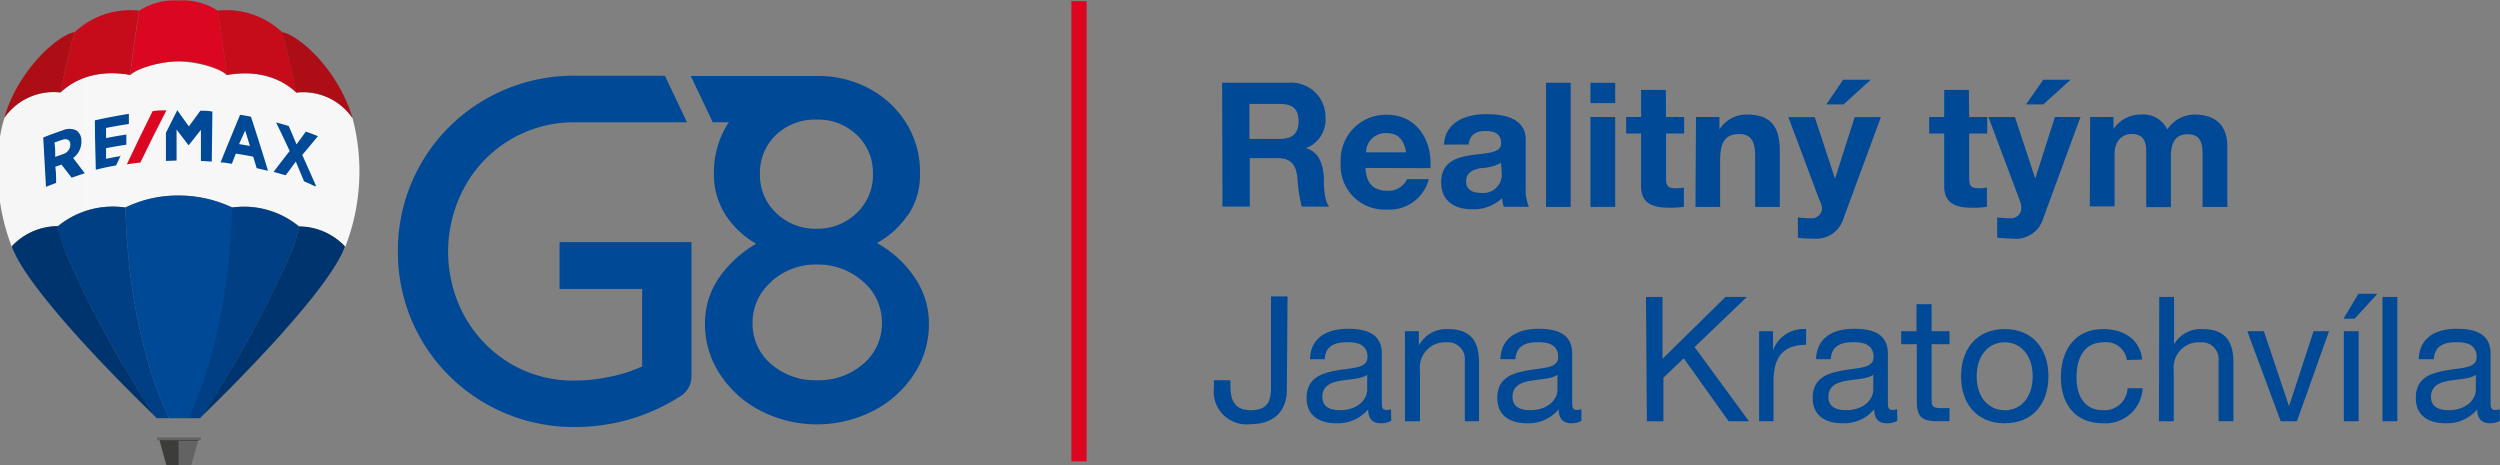 <?xml version="1.0" encoding="UTF-8"?> <svg xmlns="http://www.w3.org/2000/svg" xmlns:xlink="http://www.w3.org/1999/xlink" viewBox="0 0 246.36 45.85"><rect x="0" y="0" width="246.36" height="45.85" fill="#808080" stroke="none"/><defs><style>.cls-1,.cls-14{fill:none;}.cls-2{clip-path:url(#clip-path);}.cls-3{fill:url(#Nepojmenovaný_přechod_2);}.cls-4{clip-path:url(#clip-path-2);}.cls-5{fill:#00346e;}.cls-6{fill:#004997;}.cls-7{fill:#db0720;}.cls-8{fill:#646363;}.cls-9{fill:#3c3c3b;}.cls-10{fill:#003f83;}.cls-11{fill:#c60b1b;}.cls-12{fill:#ad0e16;}.cls-13{clip-path:url(#clip-path-4);}.cls-14{stroke:#db0720;stroke-width:1.5px;}</style><clipPath id="clip-path" transform="translate(-1.65 -2.14)"><path class="cls-1" d="M14.48,9.52c-4.47-.8-6.62,1.54-6.86,1.73a5.91,5.91,0,0,0-5.53,2.49,13.92,13.92,0,0,0-.44,1.86v6.45a20.85,20.85,0,0,0,1.12,4.3l0,.1a6.21,6.21,0,0,1,4.53-2A8.52,8.52,0,0,1,14,22.59a11.77,11.77,0,0,1,5.28-1.18,12.33,12.33,0,0,1,5.29,1.18,8.49,8.49,0,0,1,6.6,1.89,6.25,6.25,0,0,1,4.54,2l0-.1a20.56,20.56,0,0,0,.68-12.61,5.91,5.91,0,0,0-5.53-2.49c-.24-.19-2.39-2.53-6.86-1.73-.61-.64-2.86-1.32-4.73-1.35s-4.17.71-4.78,1.35"></path></clipPath><linearGradient id="Nepojmenovaný_přechod_2" x1="-307.22" y1="322.34" x2="-306.22" y2="322.34" gradientTransform="matrix(2364.78, 0, 0, -2364.78, 726393.74, 762287.64)" gradientUnits="userSpaceOnUse"><stop offset="0" stop-color="#f2f2f2"></stop><stop offset="0.04" stop-color="#f6f6f6"></stop><stop offset="0.18" stop-color="#fdfdfd"></stop><stop offset="0.5" stop-color="#fff"></stop><stop offset="0.82" stop-color="#fdfdfd"></stop><stop offset="0.96" stop-color="#f6f6f6"></stop><stop offset="1" stop-color="#f2f2f2"></stop></linearGradient><clipPath id="clip-path-2" transform="translate(-1.65 -2.14)"><rect class="cls-1" width="326.48" height="50.43"></rect></clipPath><clipPath id="clip-path-4" transform="translate(-1.65 -2.14)"><rect class="cls-1" width="95.06" height="50.43"></rect></clipPath></defs><title>kratochvil-logo</title><g id="Vrstva_2" data-name="Vrstva 2"><g id="Vrstva_1-2" data-name="Vrstva 1"><g class="cls-2"><rect class="cls-3" y="6.03" width="36.25" height="18.28"></rect></g><g class="cls-4"><path class="cls-5" d="M35.66,26.45a6.25,6.25,0,0,0-4.54-2,14.71,14.71,0,0,1-.74,2.44,103.47,103.47,0,0,1-9,16.42c3.83-3.7,12.8-12.76,14.26-16.89m-27.57.47a101.72,101.72,0,0,0,9,16.42c-3.84-3.7-12.8-12.76-14.26-16.89a6.21,6.21,0,0,1,4.53-2,14.72,14.72,0,0,0,.75,2.44" transform="translate(-1.65 -2.14)"></path><path class="cls-6" d="M22.58,13.15l-.06,4.91L21.45,18l0-3.06c-.4.49-.79,1-1.19,1.49h-.05c-.38-.51-.77-1-1.16-1.52v3.05L18,18c0-.92,0-1.84,0-2.77L19.12,13h0l1.14,1.6c.37-.52.75-1,1.13-1.55.47,0,.71,0,1.17.08m-9,4.31-.47,1c-.68.12-1.36.26-2,.43C11.06,17.28,11,15.65,11,14c1.11-.25,2.22-.46,3.35-.64,0,.38,0,.57,0,1q-1.12.16-2.25.39c0,.4,0,.6,0,1,.65-.13,1.31-.25,2-.35l0,1c-.65.09-1.31.21-2,.34,0,.42,0,.63,0,1.05.59-.12.88-.18,1.46-.27m19.18,3L31.61,20l-.81-1.94c-.39.53-.58.81-1,1.35l-1.19-.33c.52-.69,1.05-1.38,1.59-2.06-.44-.94-.89-1.88-1.34-2.81.5.13.75.2,1.24.35.26.6.52,1.2.77,1.81l.92-1.26c.48.17.72.26,1.19.45-.52.61-1,1.23-1.55,1.85.46,1,.9,2,1.34,3m-6.5-3.89-1.06-.18L25.81,15l.49,1.59m-1-3.12C24.68,15,24,16.58,23.39,18.15c.44,0,.66.07,1.11.13.15-.4.23-.6.39-1,.68.1,1,.16,1.71.3.14.45.21.68.34,1.13l1.12.26q-.81-2.67-1.68-5.33c-.41-.08-.62-.12-1-.18M8.58,16.34h0a1,1,0,0,1-.75,1l-.74.26c0-.57,0-.85-.07-1.42l.72-.25c.53-.18.82,0,.84.44M9.67,16v0a1.2,1.2,0,0,0-.48-1,1.62,1.62,0,0,0-1.4,0c-.63.21-1.26.44-1.88.69l.27,4.86,1-.39c0-.64,0-.95-.08-1.59l.61-.21,1,1.29L10,19.21l-1.14-1.5A2,2,0,0,0,9.67,16" transform="translate(-1.65 -2.14)"></path><path class="cls-7" d="M15.48,18.16c.83-1.73,1.69-3.44,2.57-5.15-.54,0-.81,0-1.36.08-.87,1.74-1.71,3.48-2.54,5.24.53-.08.8-.11,1.33-.17" transform="translate(-1.65 -2.14)"></path><path class="cls-8" d="M19.25,48H20.5l.67-2.4H19.25Zm2.18-2.48H17.12v-.27h4.32v.27h0" transform="translate(-1.65 -2.14)"></path></g><polygon class="cls-9" points="19.55 43.37 15.71 43.37 16.4 45.85 17.61 45.85 17.61 43.45 19.53 43.45 19.55 43.37"></polygon><g class="cls-4"><path class="cls-6" d="M24.52,22.59a12.33,12.33,0,0,0-5.29-1.18A11.77,11.77,0,0,0,14,22.59c.21,6.77,1.3,14.3,4.31,20.76h1.95c3-6.46,4.09-14,4.31-20.76" transform="translate(-1.65 -2.14)"></path><path class="cls-10" d="M18.26,43.35H17.07a103.65,103.65,0,0,1-9-16.43,14.72,14.72,0,0,1-.75-2.44A8.52,8.52,0,0,1,14,22.59c.21,6.77,1.3,14.3,4.31,20.76" transform="translate(-1.65 -2.14)"></path><path class="cls-10" d="M20.21,43.35c3-6.46,4.09-14,4.31-20.76a8.49,8.49,0,0,1,6.6,1.89,14.71,14.71,0,0,1-.74,2.44,103.65,103.65,0,0,1-9,16.43Z" transform="translate(-1.65 -2.14)"></path><path class="cls-7" d="M24,9.52c-.42-3.59-.89-6.33-.89-6.33a6.34,6.34,0,0,0-3.87-1,6.33,6.33,0,0,0-3.86,1s-.47,2.74-.89,6.33c.61-.64,2.9-1.32,4.78-1.35s4.12.71,4.73,1.35" transform="translate(-1.65 -2.14)"></path><path class="cls-11" d="M9,5.32s-.75,2.56-1.39,5.93c.24-.19,2.39-2.53,6.86-1.73.42-3.59.89-6.33.89-6.33A8,8,0,0,0,9,5.32" transform="translate(-1.65 -2.14)"></path><path class="cls-11" d="M29.46,5.32s.75,2.56,1.39,5.93c-.24-.19-2.39-2.53-6.86-1.73-.42-3.59-.89-6.33-.89-6.33a8,8,0,0,1,6.36,2.13" transform="translate(-1.65 -2.14)"></path><path class="cls-12" d="M36.38,13.74A14.5,14.5,0,0,0,35,10.58c-2.17-3.71-4.89-5.27-5.56-5.26,0,0,.75,2.56,1.39,5.93a5.91,5.91,0,0,1,5.53,2.49m-34.29,0a14.5,14.5,0,0,1,1.36-3.16C5.62,6.87,8.34,5.31,9,5.32c0,0-.75,2.56-1.39,5.93a5.91,5.91,0,0,0-5.53,2.49" transform="translate(-1.65 -2.14)"></path></g><g class="cls-13"><path class="cls-6" d="M58.34,9.6a17.38,17.38,0,0,0-8.83,2.31,17.15,17.15,0,0,0-8.65,15,17.15,17.15,0,0,0,8.65,15,17.38,17.38,0,0,0,8.83,2.31,19.15,19.15,0,0,0,10.3-3,2.28,2.28,0,0,0,1.15-2V26h-13v4.61h8.14v7.64a14,14,0,0,1-3.11,1,16.28,16.28,0,0,1-3.44.39A12.12,12.12,0,0,1,52,38a12.55,12.55,0,0,1-4.53-4.62,13.32,13.32,0,0,1,0-12.88A12.26,12.26,0,0,1,58,14.19l11.35,0L67.17,9.6Z" transform="translate(-1.65 -2.14)"></path><path class="cls-6" d="M91.09,23.4a7.08,7.08,0,0,0,1.22-4.22A9.08,9.08,0,0,0,91,14.34a9.51,9.51,0,0,0-3.68-3.46,10.52,10.52,0,0,0-4.67-1.25l-12.93,0,2.17,4.56h1.59l-.13.18A9,9,0,0,0,72,19.18a7.43,7.43,0,0,0,1.17,4.17,8.69,8.69,0,0,0,3,2.81,11.23,11.23,0,0,0-3.59,3.25A7.85,7.85,0,0,0,71.12,34a8.94,8.94,0,0,0,1.47,5,10.44,10.44,0,0,0,4,3.61,12.17,12.17,0,0,0,11.14,0,10.51,10.51,0,0,0,4-3.61,8.93,8.93,0,0,0,1.46-5,8,8,0,0,0-1.39-4.49,10.7,10.7,0,0,0-3.73-3.42,8.69,8.69,0,0,0,3-2.71M77.67,29.87a6.51,6.51,0,0,1,4.49-1.66,6.64,6.64,0,0,1,4.52,1.66A5.28,5.28,0,0,1,88.56,34,5.2,5.2,0,0,1,86.72,38a6.67,6.67,0,0,1-4.56,1.61A6.57,6.57,0,0,1,77.62,38,5.2,5.2,0,0,1,75.81,34a5.29,5.29,0,0,1,1.86-4.1m10-10.59a5.1,5.1,0,0,1-1.61,3.83,5.49,5.49,0,0,1-3.91,1.54,5.56,5.56,0,0,1-4-1.54,5.1,5.1,0,0,1-1.61-3.83,5.14,5.14,0,0,1,1.56-3.86,5.54,5.54,0,0,1,4-1.52,5.45,5.45,0,0,1,4,1.52,5.11,5.11,0,0,1,1.57,3.86" transform="translate(-1.65 -2.14)"></path></g><g class="cls-4"><line class="cls-14" x1="106.33" y1="0.11" x2="106.33" y2="45.46"></line></g><path class="cls-6" d="M122.08,10.29h6.6a3.37,3.37,0,0,1,3.59,3.38,3,3,0,0,1-1.94,3.07v0c1.32.36,1.69,1.61,1.78,2.87,0,.77,0,2.23.52,2.89h-2.7a14.72,14.72,0,0,1-.43-2.93c-.19-1.28-.68-1.85-2-1.85h-2.69v4.78h-2.69Zm2.69,5.54h3c1.22,0,1.85-.52,1.85-1.75s-.63-1.7-1.85-1.7h-3Z" transform="translate(-1.65 -2.14)"></path><path class="cls-6" d="M136.21,18.69c.07,1.56.81,2.25,2.18,2.25a2,2,0,0,0,1.92-1.15h2.14a4,4,0,0,1-4.15,3,4.33,4.33,0,0,1-4.53-4.66,4.45,4.45,0,0,1,4.53-4.68c3,0,4.49,2.54,4.31,5.26Zm4-1.54c-.22-1.24-.75-1.89-1.94-1.89a1.9,1.9,0,0,0-2,1.89Z" transform="translate(-1.65 -2.14)"></path><path class="cls-6" d="M143.94,16.39c.14-2.26,2.18-3,4.17-3,1.77,0,3.89.39,3.89,2.52v4.61a4.56,4.56,0,0,0,.31,2h-2.47a4,4,0,0,1-.17-.85,4.06,4.06,0,0,1-3,1.09c-1.7,0-3-.84-3-2.65,0-4,6-1.87,5.9-3.86,0-1-.72-1.2-1.58-1.2s-1.53.37-1.61,1.33Zm5.63,1.81a4.9,4.9,0,0,1-2,.51c-.75.14-1.44.41-1.44,1.3s.71,1.14,1.5,1.14a1.81,1.81,0,0,0,2-2Z" transform="translate(-1.65 -2.14)"></path><path class="cls-6" d="M154,10.29h2.43V22.53H154Z" transform="translate(-1.65 -2.14)"></path><path class="cls-6" d="M160.82,12.3h-2.44v-2h2.44Zm-2.44,1.37h2.44v8.86h-2.44Z" transform="translate(-1.65 -2.14)"></path><path class="cls-6" d="M165.83,13.67h1.78V15.3h-1.78v4.39c0,.82.2,1,1,1a3.51,3.51,0,0,0,.76-.07v1.9a9.09,9.09,0,0,1-1.42.09c-1.51,0-2.8-.33-2.8-2.11V15.3h-1.47V13.67h1.47V11h2.44Z" transform="translate(-1.65 -2.14)"></path><path class="cls-6" d="M168.78,13.67h2.31V14.9h0a3.13,3.13,0,0,1,2.71-1.47c2.59,0,3.24,1.45,3.24,3.65v5.45h-2.43v-5c0-1.46-.41-2.18-1.56-2.18-1.32,0-1.89.74-1.89,2.54v4.64h-2.43Z" transform="translate(-1.65 -2.14)"></path><path class="cls-6" d="M183.32,23.65a2.8,2.8,0,0,1-3,2c-.5,0-1,0-1.5-.09v-2a9.72,9.72,0,0,0,1.43.09,1,1,0,0,0,.94-1.12A1.44,1.44,0,0,0,181,22l-3.12-8.32h2.6l2,6.07h0l1.94-6.07H187Zm0-11.22h-1.7L183.28,10H186Z" transform="translate(-1.65 -2.14)"></path><path class="cls-6" d="M195.7,13.67h1.78V15.3H195.7v4.39c0,.82.21,1,1,1a3.48,3.48,0,0,0,.75-.07v1.9a9.09,9.09,0,0,1-1.42.09c-1.51,0-2.79-.33-2.79-2.11V15.3h-1.48V13.67h1.48V11h2.43Z" transform="translate(-1.65 -2.14)"></path><path class="cls-6" d="M203,23.65a2.8,2.8,0,0,1-3.05,2,14.89,14.89,0,0,1-1.49-.09v-2a9.5,9.5,0,0,0,1.42.09,1,1,0,0,0,.95-1.12,1.45,1.45,0,0,0-.11-.54l-3.12-8.32h2.61l2,6.07h0l1.94-6.07h2.52Zm0-11.22h-1.7L203,10h2.69Z" transform="translate(-1.65 -2.14)"></path><path class="cls-6" d="M207.62,13.67h2.3v1.2h0a3.19,3.19,0,0,1,2.71-1.44,2.59,2.59,0,0,1,2.59,1.47,3.24,3.24,0,0,1,2.68-1.47c1.88,0,3.24.87,3.24,3.17v5.93h-2.44v-5c0-1.18-.1-2.16-1.49-2.16s-1.63,1.15-1.63,2.24v4.94h-2.43v-5c0-1,.07-2.21-1.48-2.21-.48,0-1.64.31-1.64,2v5.14h-2.44Z" transform="translate(-1.65 -2.14)"></path><path class="cls-6" d="M128.46,40.59c0,1.65-.88,3.35-3.62,3.35a3.23,3.23,0,0,1-3.57-3.57v-.76h1.63v.52c0,1.42.38,2.43,2,2.43s2-.85,2-2.21v-9h1.63Z" transform="translate(-1.65 -2.14)"></path><path class="cls-6" d="M138.75,43.61a2,2,0,0,1-1.05.24c-.75,0-1.23-.41-1.23-1.37a3.9,3.9,0,0,1-3.13,1.37c-1.61,0-2.93-.7-2.93-2.49,0-2,1.49-2.45,3-2.72s3-.19,3-1.31c0-1.28-1.07-1.47-2-1.47-1.24,0-2.15.38-2.22,1.68h-1.45c.08-2.2,1.76-3,3.75-3,1.6,0,3.33.36,3.33,2.44v4.56c0,.69,0,1,.46,1a1.53,1.53,0,0,0,.45-.08Zm-2.37-4.54c-1.13.84-4.42,0-4.42,2.19,0,1,.82,1.3,1.71,1.3,1.92,0,2.71-1.18,2.71-2Z" transform="translate(-1.65 -2.14)"></path><path class="cls-6" d="M140.1,34.78h1.37v1.4h0a3.08,3.08,0,0,1,2.88-1.61c2.33,0,3.05,1.34,3.05,3.24v5.84H146v-6a1.66,1.66,0,0,0-1.8-1.78,2.49,2.49,0,0,0-2.62,2.78v5H140.1Z" transform="translate(-1.65 -2.14)"></path><path class="cls-6" d="M157.49,43.61a2,2,0,0,1-1,.24c-.76,0-1.24-.41-1.24-1.37a3.89,3.89,0,0,1-3.12,1.37c-1.61,0-2.93-.7-2.93-2.49,0-2,1.49-2.45,3-2.72s3-.19,3-1.31c0-1.28-1.06-1.47-2-1.47-1.23,0-2.14.38-2.21,1.68H149.5c.09-2.2,1.77-3,3.76-3,1.59,0,3.32.36,3.32,2.44v4.56c0,.69,0,1,.47,1a1.47,1.47,0,0,0,.44-.08Zm-2.36-4.54c-1.14.84-4.43,0-4.43,2.19,0,1,.82,1.3,1.72,1.3,1.92,0,2.71-1.18,2.71-2Z" transform="translate(-1.65 -2.14)"></path><path class="cls-6" d="M163.85,31.4h1.63v6.1l6.21-6.1h2.11l-5.16,4.94L174,43.65H172l-4.43-6.2-2,1.91v4.29h-1.63Z" transform="translate(-1.65 -2.14)"></path><path class="cls-6" d="M175,34.78h1.37v1.87h0a3.21,3.21,0,0,1,3.26-2.08v1.55c-2.35,0-3.21,1.32-3.21,3.58v3.95H175Z" transform="translate(-1.65 -2.14)"></path><path class="cls-6" d="M188.62,43.61a2,2,0,0,1-1.05.24c-.75,0-1.23-.41-1.23-1.37a3.89,3.89,0,0,1-3.12,1.37c-1.62,0-2.94-.7-2.94-2.49,0-2,1.5-2.45,3-2.72s3-.19,3-1.31c0-1.28-1.06-1.47-2-1.47-1.24,0-2.15.38-2.22,1.68h-1.45c.08-2.2,1.76-3,3.75-3,1.6,0,3.33.36,3.33,2.44v4.56c0,.69,0,1,.46,1a1.47,1.47,0,0,0,.45-.08Zm-2.37-4.54c-1.13.84-4.42,0-4.42,2.19,0,1,.82,1.3,1.71,1.3,1.92,0,2.71-1.18,2.71-2Z" transform="translate(-1.65 -2.14)"></path><path class="cls-6" d="M192,34.78h1.76v1.28H192v5.51c0,.69.19.79,1.09.79h.67v1.29h-1.11c-1.51,0-2.11-.31-2.11-1.94V36.06H189V34.78h1.51V32.12H192Z" transform="translate(-1.65 -2.14)"></path><path class="cls-6" d="M199.2,34.57c2.81,0,4.31,2,4.31,4.65s-1.5,4.63-4.31,4.63-4.3-2-4.3-4.63S196.39,34.57,199.2,34.57Zm0,8c1.53,0,2.76-1.2,2.76-3.34s-1.23-3.36-2.76-3.36-2.76,1.22-2.76,3.36S197.67,42.56,199.2,42.56Z" transform="translate(-1.65 -2.14)"></path><path class="cls-6" d="M211.24,37.62a2.05,2.05,0,0,0-2.2-1.76c-2.11,0-2.76,1.68-2.76,3.46s.74,3.24,2.59,3.24a2.27,2.27,0,0,0,2.44-2.16h1.49a3.66,3.66,0,0,1-3.91,3.45c-2.71,0-4.15-1.87-4.15-4.53s1.37-4.75,4.18-4.75c2,0,3.61,1,3.83,3Z" transform="translate(-1.65 -2.14)"></path><path class="cls-6" d="M214.43,31.4h1.46v4.68h0a3,3,0,0,1,2.8-1.51c2.33,0,3.05,1.34,3.05,3.24v5.84h-1.46v-6a1.66,1.66,0,0,0-1.8-1.78,2.49,2.49,0,0,0-2.62,2.78v5h-1.46Z" transform="translate(-1.65 -2.14)"></path><path class="cls-6" d="M228,43.65H226.4l-3.29-8.87h1.63l2.48,7.39h0l2.42-7.39h1.52Z" transform="translate(-1.65 -2.14)"></path><path class="cls-6" d="M234.06,31.09h1.87l-2.24,2.45h-1.1Zm-1.44,12.56V34.78h1.46v8.87Z" transform="translate(-1.65 -2.14)"></path><path class="cls-6" d="M236.43,31.4h1.46V43.65h-1.46Z" transform="translate(-1.65 -2.14)"></path><path class="cls-6" d="M248,43.61a2,2,0,0,1-1,.24c-.75,0-1.23-.41-1.23-1.37a3.9,3.9,0,0,1-3.13,1.37c-1.61,0-2.93-.7-2.93-2.49,0-2,1.49-2.45,3-2.72s3-.19,3-1.31c0-1.28-1.06-1.47-2-1.47-1.24,0-2.15.38-2.22,1.68H240c.08-2.2,1.76-3,3.75-3,1.6,0,3.33.36,3.33,2.44v4.56c0,.69,0,1,.46,1a1.53,1.53,0,0,0,.45-.08Zm-2.37-4.54c-1.13.84-4.42,0-4.42,2.19,0,1,.82,1.3,1.71,1.3,1.92,0,2.71-1.18,2.71-2Z" transform="translate(-1.65 -2.14)"></path></g></g></svg> 